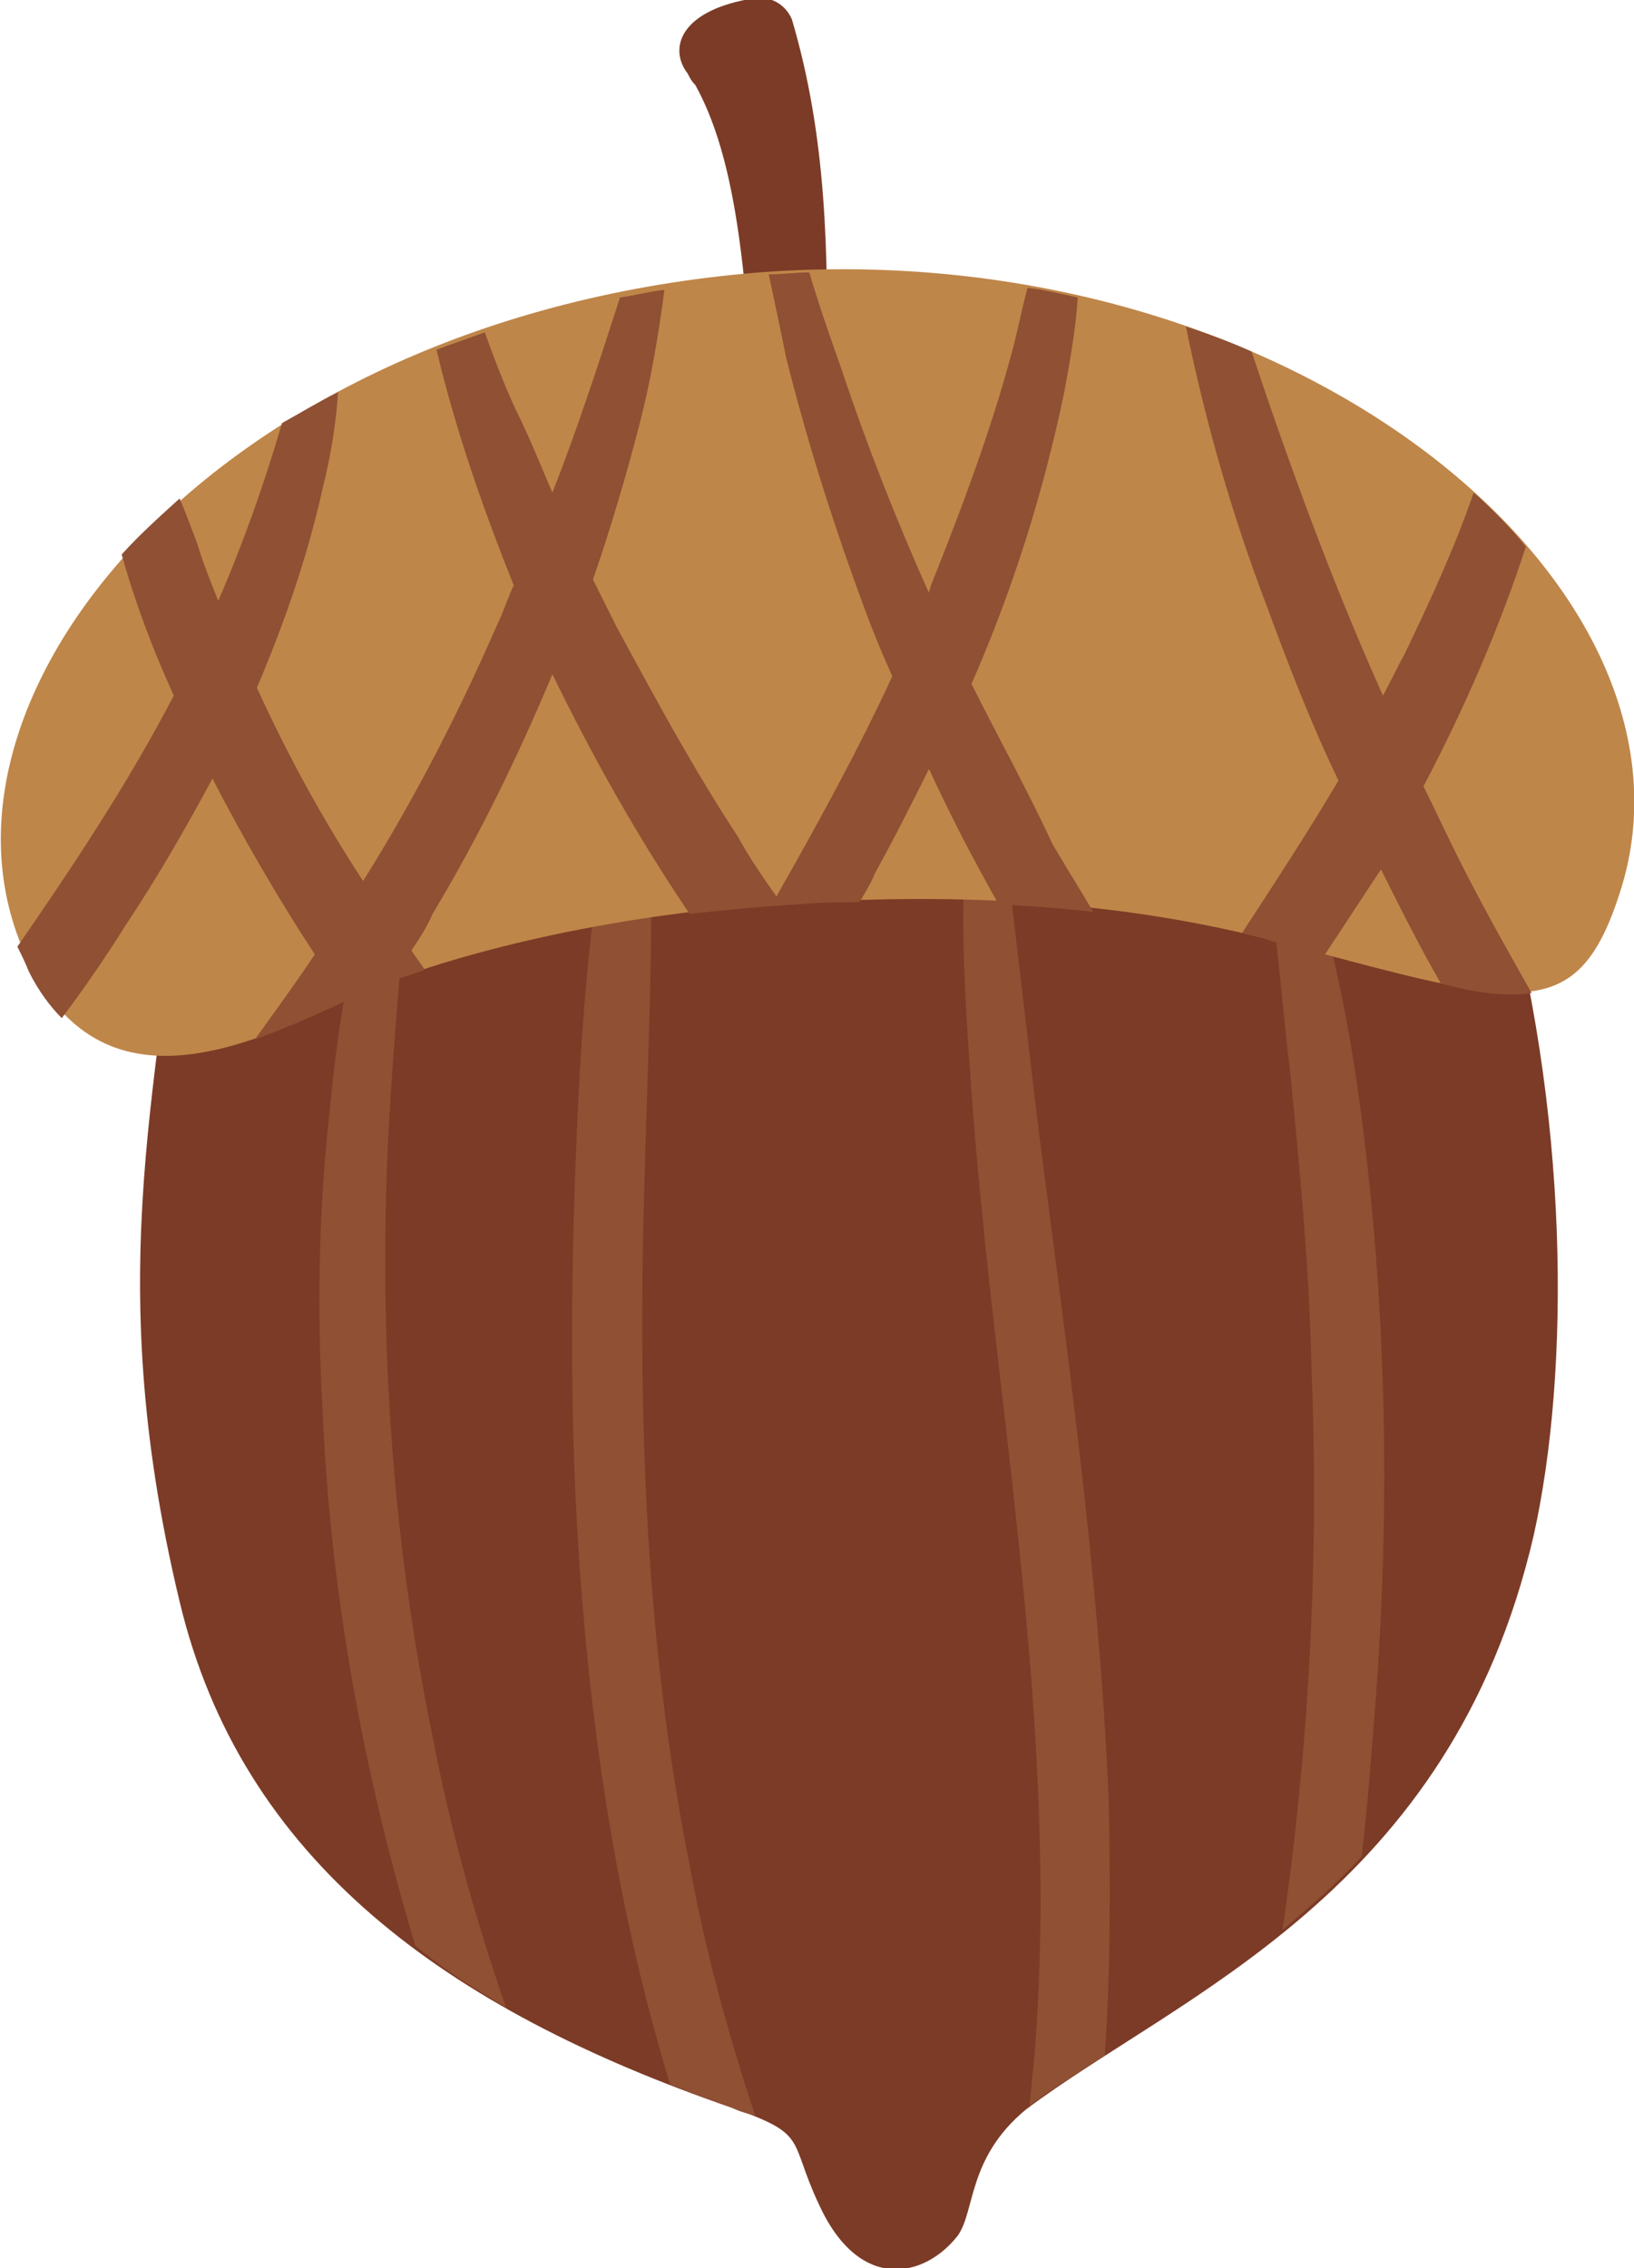 <?xml version="1.0" encoding="UTF-8"?> <!-- Generator: Adobe Illustrator 16.0.4, SVG Export Plug-In . SVG Version: 6.00 Build 0) --> <svg xmlns="http://www.w3.org/2000/svg" xmlns:xlink="http://www.w3.org/1999/xlink" id="Layer_1" x="0px" y="0px" width="84.6px" height="117.4px" viewBox="0 0 84.6 117.4" style="enable-background:new 0 0 84.6 117.4;" xml:space="preserve"> <style type="text/css"> <![CDATA[ .st0{fill:#7C3B26;} .st1{fill:#8F5034;} .st2{fill:#BF8649;} ]]> </style> <g> <path class="st0" d="M77.6,44.6c-0.9-3-1.2-4.5-1.9-6c-1.3-10.9-65.5-4.9-66.2,3.9c-1,13.2-4.4,22.9-0.2,40.4 c3.2,13.4,13.8,21.1,28.6,26.2c4,1.4,2.9,1.6,4.5,5c2.1,4.6,5.5,3.8,7.2,1.6c0.9-1.3,0.5-4,3.5-6.5c8-6,22-11.2,26.3-29.7 C81.3,71,81.3,57.5,77.6,44.6"></path> <path class="st1" d="M70.4,57.1c-0.4-2.9-0.9-5.7-1.6-8.5c-0.3-1.4-0.6-2.8-1.1-4.1c-0.4-1.4-0.8-2.9-1.7-4 c-0.1-0.2-0.4-0.1-0.4,0.1c-0.3,1.2-0.1,2.4,0,3.6c0.1,1.3,0.2,2.6,0.4,3.9c0.3,2.5,0.5,5,0.8,7.4c0.5,5.1,1,10.2,1.1,15.3 c0.4,9.7-0.1,19.5-1.5,29.1c1.4-1.2,2.8-2.4,4.1-3.8c0.3-2.6,0.5-5.2,0.7-7.8C72,78,71.8,67.4,70.4,57.1"></path> <path class="st1" d="M33.4,60c0.2-7.2,0.6-14.3,0-21.5c-0.1-0.7-0.9-0.7-1.1-0.1c-1.5,6.3-2.1,12.8-2.4,19.4 c-0.3,6.6-0.4,13.1-0.1,19.7c0.5,10.3,1.9,20.6,4.9,30.4c1,0.4,2.1,0.8,3.2,1.2c0.4,0.2,0.8,0.3,1.2,0.4c-1.4-4.2-2.6-8.6-3.4-13 C33.3,84.5,33,72.2,33.4,60"></path> <path class="st1" d="M26.2,103.9c-1.6-4.6-2.9-9.3-3.8-14c-2.1-10.2-2.8-20.6-2.3-31c0.3-5.8,0.9-11.5,1.3-17.3 c0-0.5-0.7-0.5-0.8-0.1c-2,5-3,10.4-3.5,15.7c-0.6,5.2-0.7,10.5-0.4,15.8c0.4,9.4,2.1,18.7,4.8,27.7 C22.9,101.9,24.5,102.9,26.2,103.9"></path> <path class="st1" d="M53.3,109c1.2-0.9,2.5-1.7,3.9-2.6c0.3-4.4,0.3-8.9,0.2-13.3c-0.5-11.8-2.2-23.5-3.7-35.2 c-0.4-3.4-0.8-6.8-1.2-10.2c-0.4-3.5-0.9-7-1.2-10.5c0-0.4-0.6-0.5-0.7-0.1c-0.3,3-0.7,5.9-0.7,8.9c-0.1,3,0.1,6.1,0.3,9.1 c0.4,6.1,1.1,12.1,1.8,18.1c1.3,11.2,2.5,22.6,1.5,33.9C53.4,107.6,53.4,108.3,53.3,109"></path> <path class="st0" d="M35.6,3.8c0.1,0.2,0.2,0.4,0.4,0.6c2.5,4.5,2.6,11.6,3.2,17.6c0.1,2.5,2.9,2.6,3.5,0.8 c0.3-0.6,0.2-0.7,0.1-2.8c0.1-7,0-12.9-1.8-19c-0.3-0.7-1-1.2-1.9-1.1C35.2,0.5,34.6,2.5,35.6,3.8"></path> <path class="st2" d="M1.7,50.2c4.2,7.9,12.2,3.4,17.9,0.8c5.4-2.1,13.6-3.9,22.1-4.3c7.5-0.4,15.6-0.2,23.9,1.9 c12.9,3.4,16,4.8,18.3-2.5c5-15.7-16.9-34.1-44.6-32C10.9,16.4-5.4,36.8,1.7,50.2"></path> <path class="st1" d="M50.3,35.4c2.1-4.8,3.7-9.8,4.8-15.1c0.3-1.6,0.6-3.3,0.7-4.9c-0.9-0.2-1.7-0.4-2.6-0.5 c-0.3,1.1-0.5,2.2-0.8,3.3c-1.1,4.1-2.6,8.1-4.2,12.1c0,0.1-0.1,0.2-0.1,0.4c-1.7-3.8-3.2-7.6-4.5-11.5c-0.6-1.7-1.2-3.4-1.7-5.1 c-0.7,0-1.4,0.1-2.1,0.1c0.3,1.4,0.6,2.8,0.9,4.3c1.1,4.4,2.5,8.8,4.1,13.1c0.4,1.1,0.9,2.3,1.4,3.4c-1.8,3.9-3.9,7.7-6,11.4 c-0.7-1-1.4-2-2-3.1c-2.3-3.5-4.3-7.2-6.3-10.9c-0.4-0.8-0.8-1.6-1.2-2.4c0.9-2.6,1.7-5.3,2.4-8c0.6-2.3,1-4.7,1.3-7 c-0.8,0.1-1.6,0.3-2.3,0.4c-1.1,3.4-2.2,6.8-3.5,10.1c-0.6-1.4-1.2-2.9-1.9-4.3c-0.6-1.3-1.1-2.6-1.6-4c-0.8,0.3-1.7,0.6-2.5,0.9 c1,4.2,2.4,8.2,4,12.2c-0.3,0.6-0.5,1.3-0.8,1.9c-2,4.6-4.3,9.1-7,13.4c-2.1-3.2-3.9-6.5-5.5-10c1.4-3.3,2.6-6.7,3.4-10.3 c0.4-1.6,0.7-3.3,0.8-5c-1,0.5-2,1.1-2.9,1.6c-0.9,3.1-2,6.2-3.3,9.2c-0.4-1-0.8-2-1.1-3c-0.3-0.8-0.6-1.6-0.9-2.3 c-1.1,1-2.1,1.9-3,2.9c0.7,2.5,1.6,4.9,2.7,7.3c-2.4,4.6-5.2,8.8-8.1,13c0.2,0.4,0.4,0.8,0.6,1.3c0.5,1,1.1,1.8,1.7,2.4 c1.2-1.6,2.3-3.2,3.3-4.8c1.6-2.4,3.1-5,4.5-7.6c1.6,3.1,3.4,6.2,5.3,9.1c-1,1.5-2.1,3-3.1,4.4c2.2-0.8,4.3-1.8,6.2-2.7 c0.8-0.3,1.7-0.6,2.6-0.9c-0.2-0.3-0.5-0.7-0.7-1c0.4-0.6,0.8-1.2,1.1-1.9c2.4-4,4.4-8.1,6.2-12.4c2.1,4.3,4.4,8.4,7.1,12.4 c1.9-0.2,3.9-0.4,5.8-0.5c1-0.1,2-0.1,3-0.1c0.3-0.5,0.6-1,0.8-1.5c1-1.8,1.9-3.6,2.8-5.4c1.1,2.4,2.3,4.7,3.6,7 c1.6,0.1,3.2,0.2,4.9,0.4c-0.7-1.2-1.4-2.3-2.1-3.5C53.2,40.9,51.7,38.2,50.3,35.4"></path> <path class="st1" d="M79.3,51.4c-1.3-2.3-2.6-4.6-3.8-7c-0.6-1.2-1.2-2.5-1.8-3.7c2.1-4,3.9-8.1,5.3-12.4c-0.8-1-1.7-1.9-2.7-2.8 c-1,2.9-2.3,5.7-3.6,8.4c-0.4,0.7-0.7,1.4-1.1,2.1c-2.6-5.8-4.8-11.8-6.8-17.8c-1.1-0.5-2.2-0.9-3.4-1.3c1,4.9,2.4,9.8,4.2,14.5 c1.1,3,2.3,6.1,3.7,9c-1.6,2.7-3.3,5.3-5,7.9c0.5,0.1,1,0.2,1.5,0.4c1,0.3,1.9,0.5,2.8,0.7c1-1.5,1.9-2.9,2.9-4.4c1,2,2,4,3.1,5.9 C76.4,51.4,78,51.6,79.3,51.4"></path> </g> </svg> 